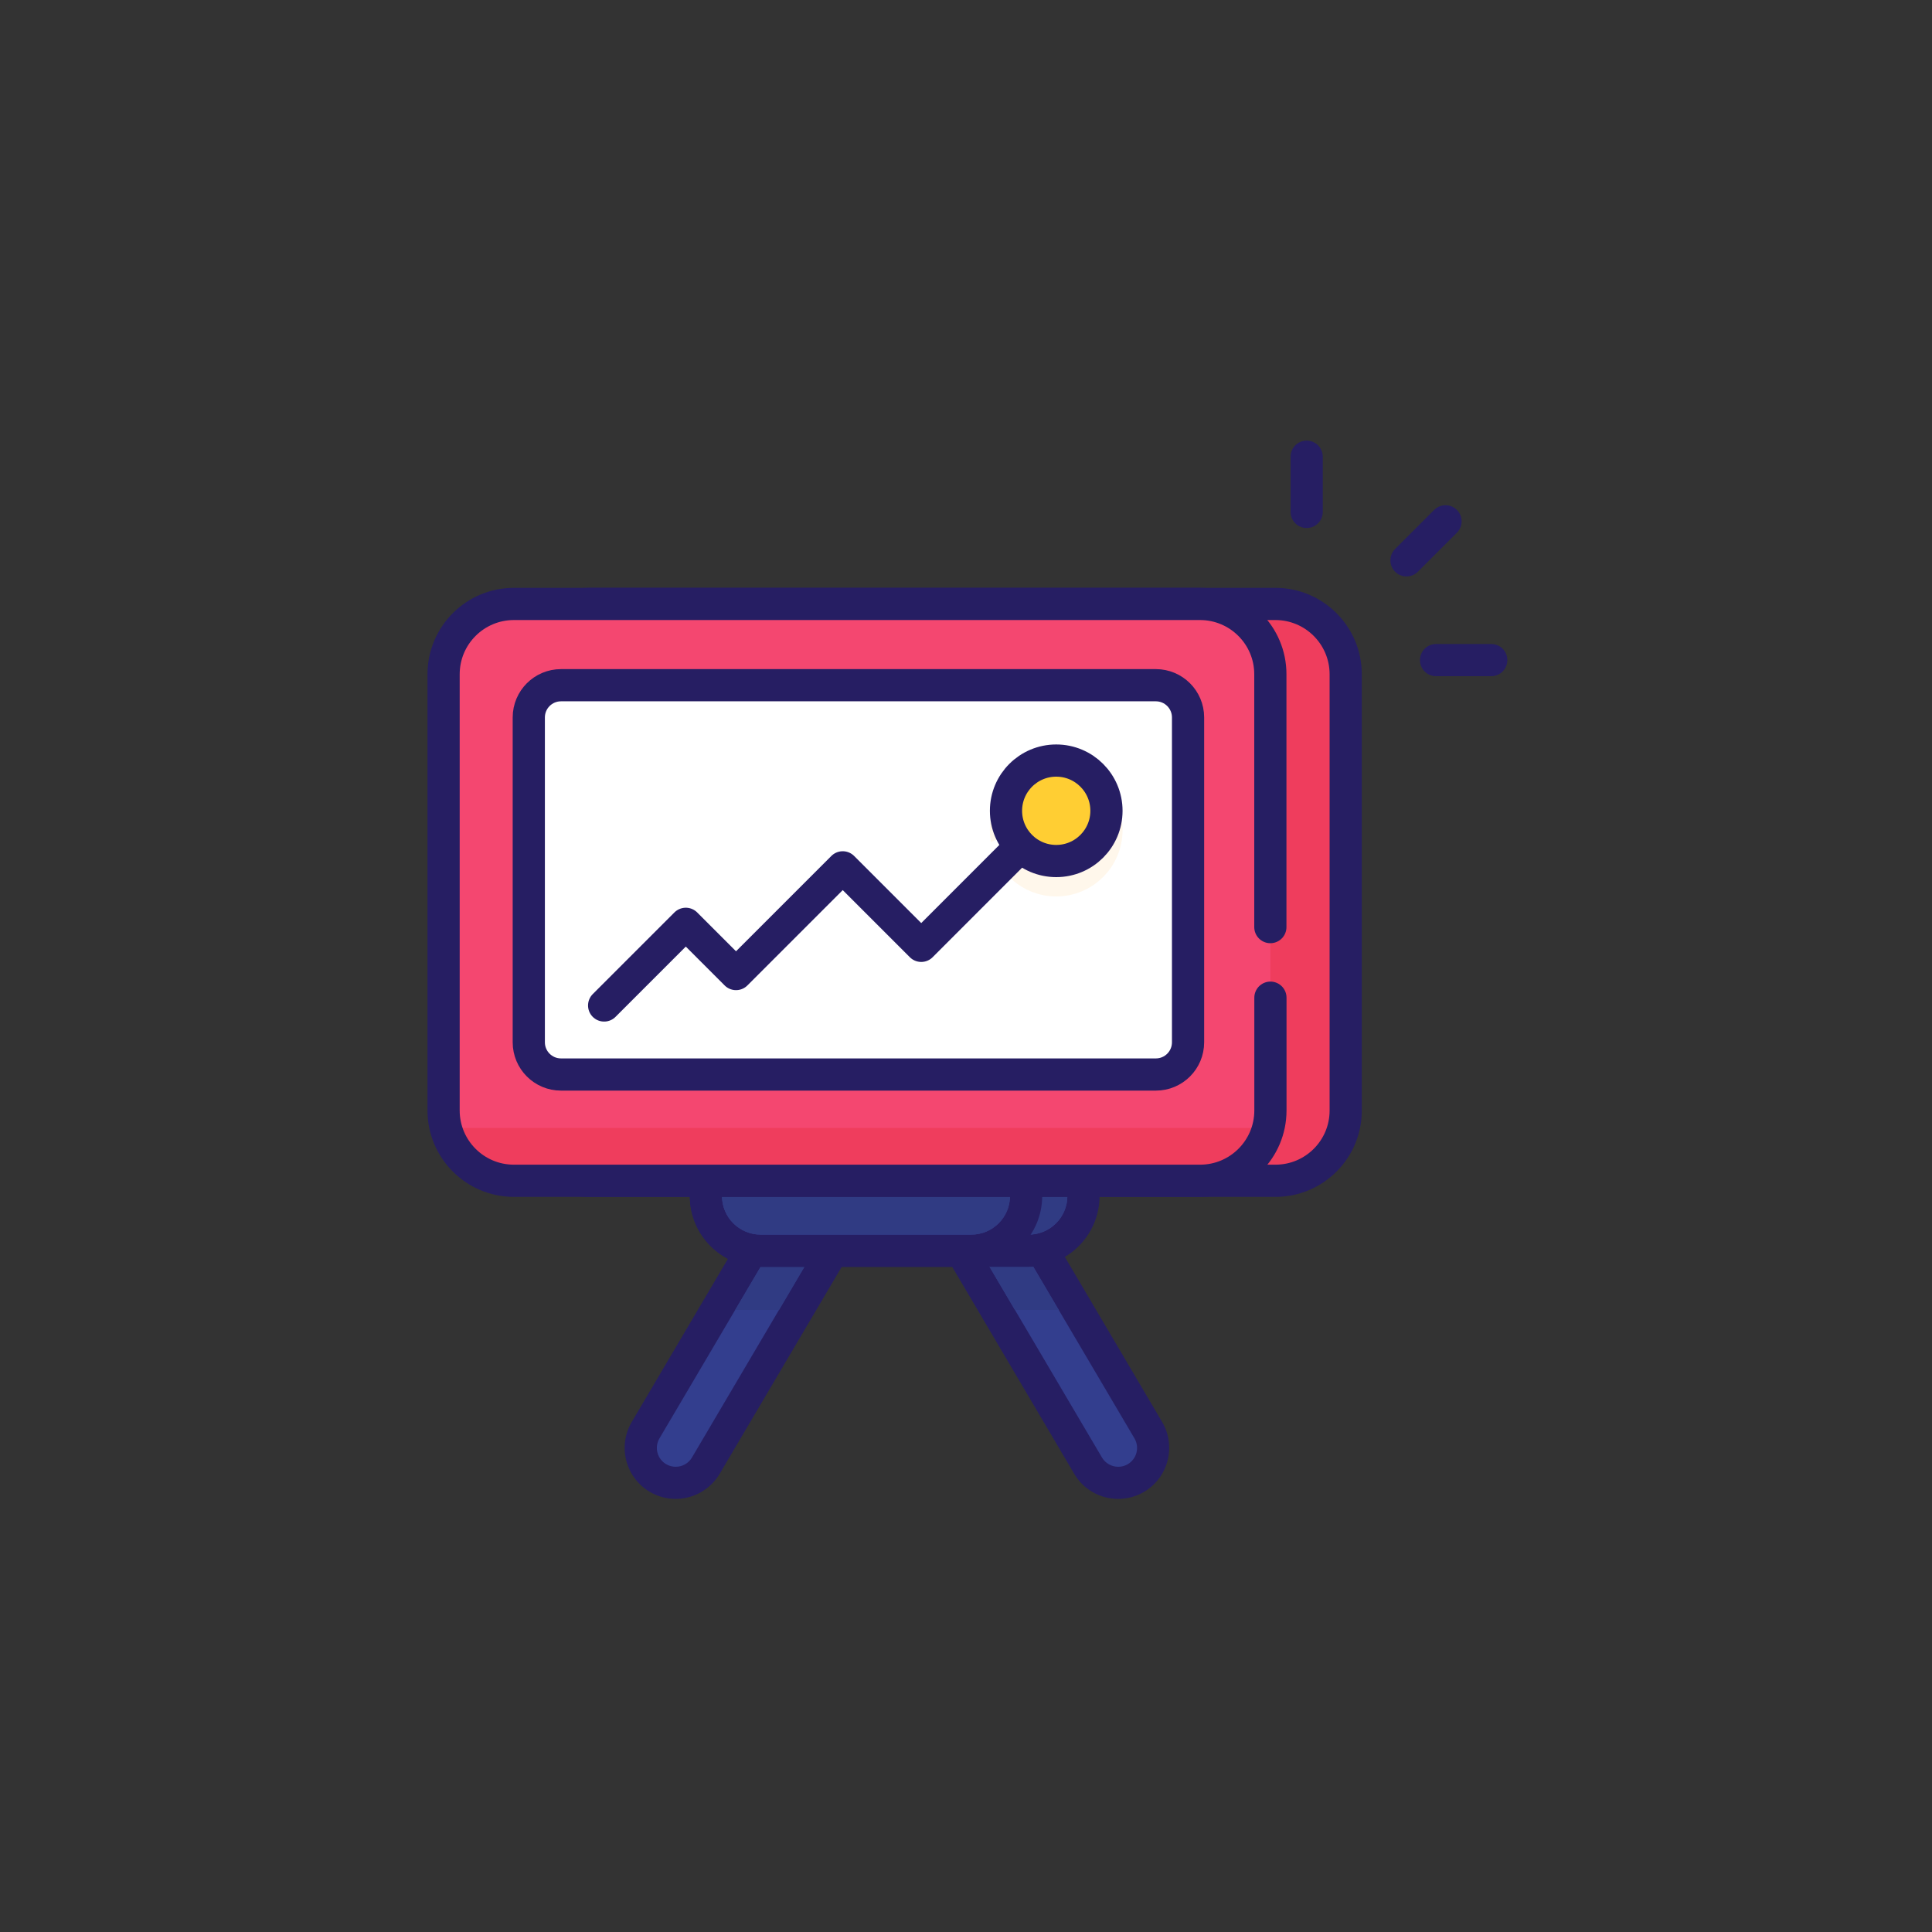 <?xml version="1.0" encoding="utf-8"?>
<!-- Generator: Adobe Illustrator 23.0.2, SVG Export Plug-In . SVG Version: 6.00 Build 0)  -->
<svg version="1.1" id="Service-SEO" xmlns="http://www.w3.org/2000/svg" xmlns:xlink="http://www.w3.org/1999/xlink" x="0px"
	 y="0px" viewBox="0 0 300 300" style="enable-background:new 0 0 300 300;" xml:space="preserve">
<rect x="0" y="0" width="300" height="300" fill="#333333" stroke="none"/>
<style type="text/css">
	.st0{fill:#333E8E;}
	.st1{fill:#261E63;}
	.st2{clip-path:url(#SVGID_2_);fill:#303B83;}
	.st3{clip-path:url(#SVGID_4_);fill:#303B83;}
	.st4{fill:#303B83;}
	.st5{fill:none;stroke:#261E63;stroke-width:5;stroke-linecap:round;stroke-linejoin:round;stroke-miterlimit:10;}
	.st6{fill:#F44770;}
	.st7{fill:#EF3D5D;}
	.st8{fill:#FFFFFF;stroke:#261E63;stroke-width:5;stroke-linecap:round;stroke-linejoin:round;stroke-miterlimit:10;}
	.st9{fill:#FFF7EB;stroke:#FFF7EB;stroke-width:5;stroke-miterlimit:10;}
	.st10{fill:#FFCE33;stroke:#261E63;stroke-width:5;stroke-linecap:round;stroke-linejoin:round;stroke-miterlimit:10;}
</style>
<g>
	<g>
		<g>
			<path class="st0" d="M104.93,230.26c-0.95,0-1.89-0.25-2.71-0.73c-2.59-1.5-3.48-4.82-1.99-7.41l38.49-65.29
				c0.96-1.65,2.76-2.69,4.69-2.69c0.95,0,1.89,0.25,2.71,0.73c1.25,0.72,2.15,1.89,2.53,3.29s0.18,2.86-0.54,4.12l-38.49,65.29
				C108.66,229.22,106.86,230.26,104.93,230.26z"/>
			<path class="st1" d="M143.41,156.64c0.5,0,1,0.13,1.46,0.39c1.4,0.81,1.88,2.6,1.07,4l-38.48,65.27
				c-0.54,0.94-1.52,1.46-2.54,1.46c-0.5,0-1-0.13-1.46-0.39v0c-1.4-0.81-1.88-2.6-1.07-4l38.48-65.27
				C141.42,157.17,142.4,156.64,143.41,156.64 M143.41,151.64C143.41,151.64,143.41,151.64,143.41,151.64
				c-2.82,0-5.45,1.52-6.87,3.96l-38.46,65.23c-1.08,1.87-1.36,4.01-0.81,6.05c0.55,2.04,1.86,3.75,3.69,4.81
				c1.2,0.69,2.57,1.06,3.96,1.06c2.82,0,5.45-1.52,6.87-3.96l38.46-65.23c1.08-1.87,1.36-4.01,0.81-6.05
				c-0.55-2.04-1.86-3.75-3.69-4.81C146.17,152.01,144.8,151.64,143.41,151.64L143.41,151.64z"/>
		</g>
		<g>
			<path class="st0" d="M173.63,230.26c-1.93,0-3.74-1.04-4.7-2.71l-38.47-65.25c-0.74-1.27-0.93-2.74-0.55-4.14
				c0.38-1.4,1.27-2.57,2.53-3.29c0.82-0.48,1.76-0.73,2.71-0.73c1.93,0,3.73,1.04,4.7,2.71l38.47,65.25
				c1.51,2.61,0.62,5.93-1.97,7.43C175.52,230.01,174.58,230.26,173.63,230.26L173.63,230.26z"/>
			<path class="st1" d="M135.15,156.64c1.01,0,1.99,0.52,2.54,1.46l38.48,65.27c0.81,1.4,0.33,3.19-1.07,4l0,0
				c-0.46,0.27-0.96,0.39-1.46,0.39c-1.01,0-1.99-0.52-2.54-1.46l-38.48-65.27c-0.81-1.4-0.33-3.19,1.07-4
				C134.15,156.77,134.65,156.64,135.15,156.64 M135.15,151.64c-1.39,0-2.76,0.37-3.96,1.06c-1.83,1.06-3.14,2.77-3.69,4.81
				c-0.55,2.04-0.27,4.18,0.79,6.01l38.5,65.31c1.39,2.41,4.02,3.92,6.84,3.92c1.39,0,2.76-0.37,3.96-1.06
				c3.78-2.18,5.09-7.04,2.9-10.83l-38.5-65.31C140.61,153.16,137.97,151.64,135.15,151.64L135.15,151.64z"/>
		</g>
		<g>
			<defs>
				<path id="SVGID_1_" d="M133.69,157.04L133.69,157.04c-1.4,0.81-1.88,2.6-1.07,4l38.48,65.27c0.81,1.4,2.6,1.88,4,1.07l0,0
					c1.4-0.81,1.88-2.6,1.07-4l-38.48-65.27C136.88,156.71,135.09,156.23,133.69,157.04z"/>
			</defs>
			<clipPath id="SVGID_2_">
				<use xlink:href="#SVGID_1_"  style="overflow:visible;"/>
			</clipPath>
			<rect x="102.23" y="192.69" class="st2" width="70.2" height="10.72"/>
		</g>
		<g>
			<defs>
				<path id="SVGID_3_" d="M103.47,227.37L103.47,227.37c-1.4-0.81-1.88-2.6-1.07-4l38.48-65.27c0.81-1.4,2.6-1.88,4-1.07l0,0
					c1.4,0.81,1.88,2.6,1.07,4l-38.48,65.27C106.66,227.7,104.87,228.18,103.47,227.37z"/>
			</defs>
			<clipPath id="SVGID_4_">
				<use xlink:href="#SVGID_3_"  style="overflow:visible;"/>
			</clipPath>
			<rect x="102.23" y="192.69" class="st3" width="70.2" height="10.72"/>
		</g>
		<g>
			<path class="st0" d="M118.11,194.21c-4.69,0-8.5-3.81-8.5-8.5v-10.42c0-4.69,3.81-8.5,8.5-8.5h41.62c4.69,0,8.5,3.81,8.5,8.5
				v10.42c0,4.69-3.81,8.5-8.5,8.5H118.11z"/>
			<path class="st1" d="M159.74,169.29c3.31,0,6,2.69,6,6v10.42c0,3.31-2.69,6-6,6h-41.62c-3.31,0-6-2.69-6-6v-10.42
				c0-3.31,2.69-6,6-6H159.74 M159.74,164.29h-41.62c-6.07,0-11,4.93-11,11v10.42c0,6.07,4.93,11,11,11h41.62c6.07,0,11-4.93,11-11
				v-10.42C170.74,169.22,165.8,164.29,159.74,164.29L159.74,164.29z"/>
		</g>
		<path class="st4" d="M159.74,169.29h-41.62c-3.31,0-6,2.69-6,6v10.42c0,3.31,2.69,6,6,6h41.62c3.31,0,6-2.69,6-6v-10.42
			C165.74,171.98,163.05,169.29,159.74,169.29z"/>
		<g>
			<path class="st0" d="M118.11,194.21c-4.69,0-8.5-3.81-8.5-8.5v-10.42c0-4.69,3.81-8.5,8.5-8.5h32.72c4.69,0,8.5,3.81,8.5,8.5
				v10.42c0,4.69-3.81,8.5-8.5,8.5H118.11z"/>
			<path class="st1" d="M150.83,169.29c3.31,0,6,2.69,6,6v10.42c0,3.31-2.69,6-6,6h-32.72c-3.31,0-6-2.69-6-6v-10.42
				c0-3.31,2.69-6,6-6H150.83 M150.83,164.29h-32.72c-6.07,0-11,4.93-11,11v10.42c0,6.07,4.93,11,11,11h32.72c6.07,0,11-4.93,11-11
				v-10.42C161.83,169.22,156.9,164.29,150.83,164.29L150.83,164.29z"/>
		</g>
		<path class="st4" d="M150.83,169.29h-32.72c-3.31,0-6,2.69-6,6v10.42c0,3.31,2.69,6,6,6h32.72c3.31,0,6-2.69,6-6v-10.42
			C156.83,171.98,154.14,169.29,150.83,169.29z"/>
	</g>
	<g>
		<line class="st5" x1="218.4" y1="87.01" x2="224.46" y2="80.95"/>
		<line class="st5" x1="202.9" y1="79.49" x2="202.9" y2="70.92"/>
		<line class="st5" x1="231.56" y1="102.5" x2="222.99" y2="102.5"/>
	</g>
	<g>
		<path class="st6" d="M198.05,183.35H91.5c-6.03,0-10.92-4.89-10.92-10.92V104.7c0-6.03,4.89-10.92,10.92-10.92h106.54
			c6.03,0,10.92,4.89,10.92,10.92v67.73C208.97,178.46,204.08,183.35,198.05,183.35z"/>
		<path class="st7" d="M198.05,183.35H91.5c-6.03,0-10.92-4.89-10.92-10.92V104.7c0-6.03,4.89-10.92,10.92-10.92h106.54
			c6.03,0,10.92,4.89,10.92,10.92v67.73C208.97,178.46,204.08,183.35,198.05,183.35z"/>
		<path class="st5" d="M198.05,183.35H91.5c-6.03,0-10.92-4.89-10.92-10.92V104.7c0-6.03,4.89-10.92,10.92-10.92h106.54
			c6.03,0,10.92,4.89,10.92,10.92v67.73C208.97,178.46,204.08,183.35,198.05,183.35z"/>
		<path class="st6" d="M197.27,154.92v17.51c0,6.03-4.89,10.92-10.92,10.92H79.8c-6.03,0-10.92-4.89-10.92-10.92V104.7
			c0-6.03,4.89-10.92,10.92-10.92h106.54c6.03,0,10.92,4.89,10.92,10.92v39.26"/>
		<path class="st8" d="M179.48,166.85H87.11c-2.76,0-5-2.24-5-5V111.4c0-2.76,2.24-5,5-5h92.37c2.76,0,5,2.24,5,5v50.45
			C184.48,164.61,182.25,166.85,179.48,166.85z"/>
		<circle class="st9" cx="164.01" cy="128.9" r="7.8"/>
		<polyline class="st8" points="93.81,156.13 106.49,143.45 114.29,151.25 130.86,134.68 143.05,146.87 163.03,126.88 		"/>
		<circle class="st10" cx="164.01" cy="125.9" r="7.8"/>
		<polygon class="st7" points="189.98,183.91 75.91,183.91 71.03,175.14 196.8,175.14 		"/>
		<path class="st5" d="M197.27,154.92v17.51c0,6.03-4.89,10.92-10.92,10.92H79.8c-6.03,0-10.92-4.89-10.92-10.92V104.7
			c0-6.03,4.89-10.92,10.92-10.92h106.54c6.03,0,10.92,4.89,10.92,10.92v39.26"/>
	</g>
</g>
</svg>
